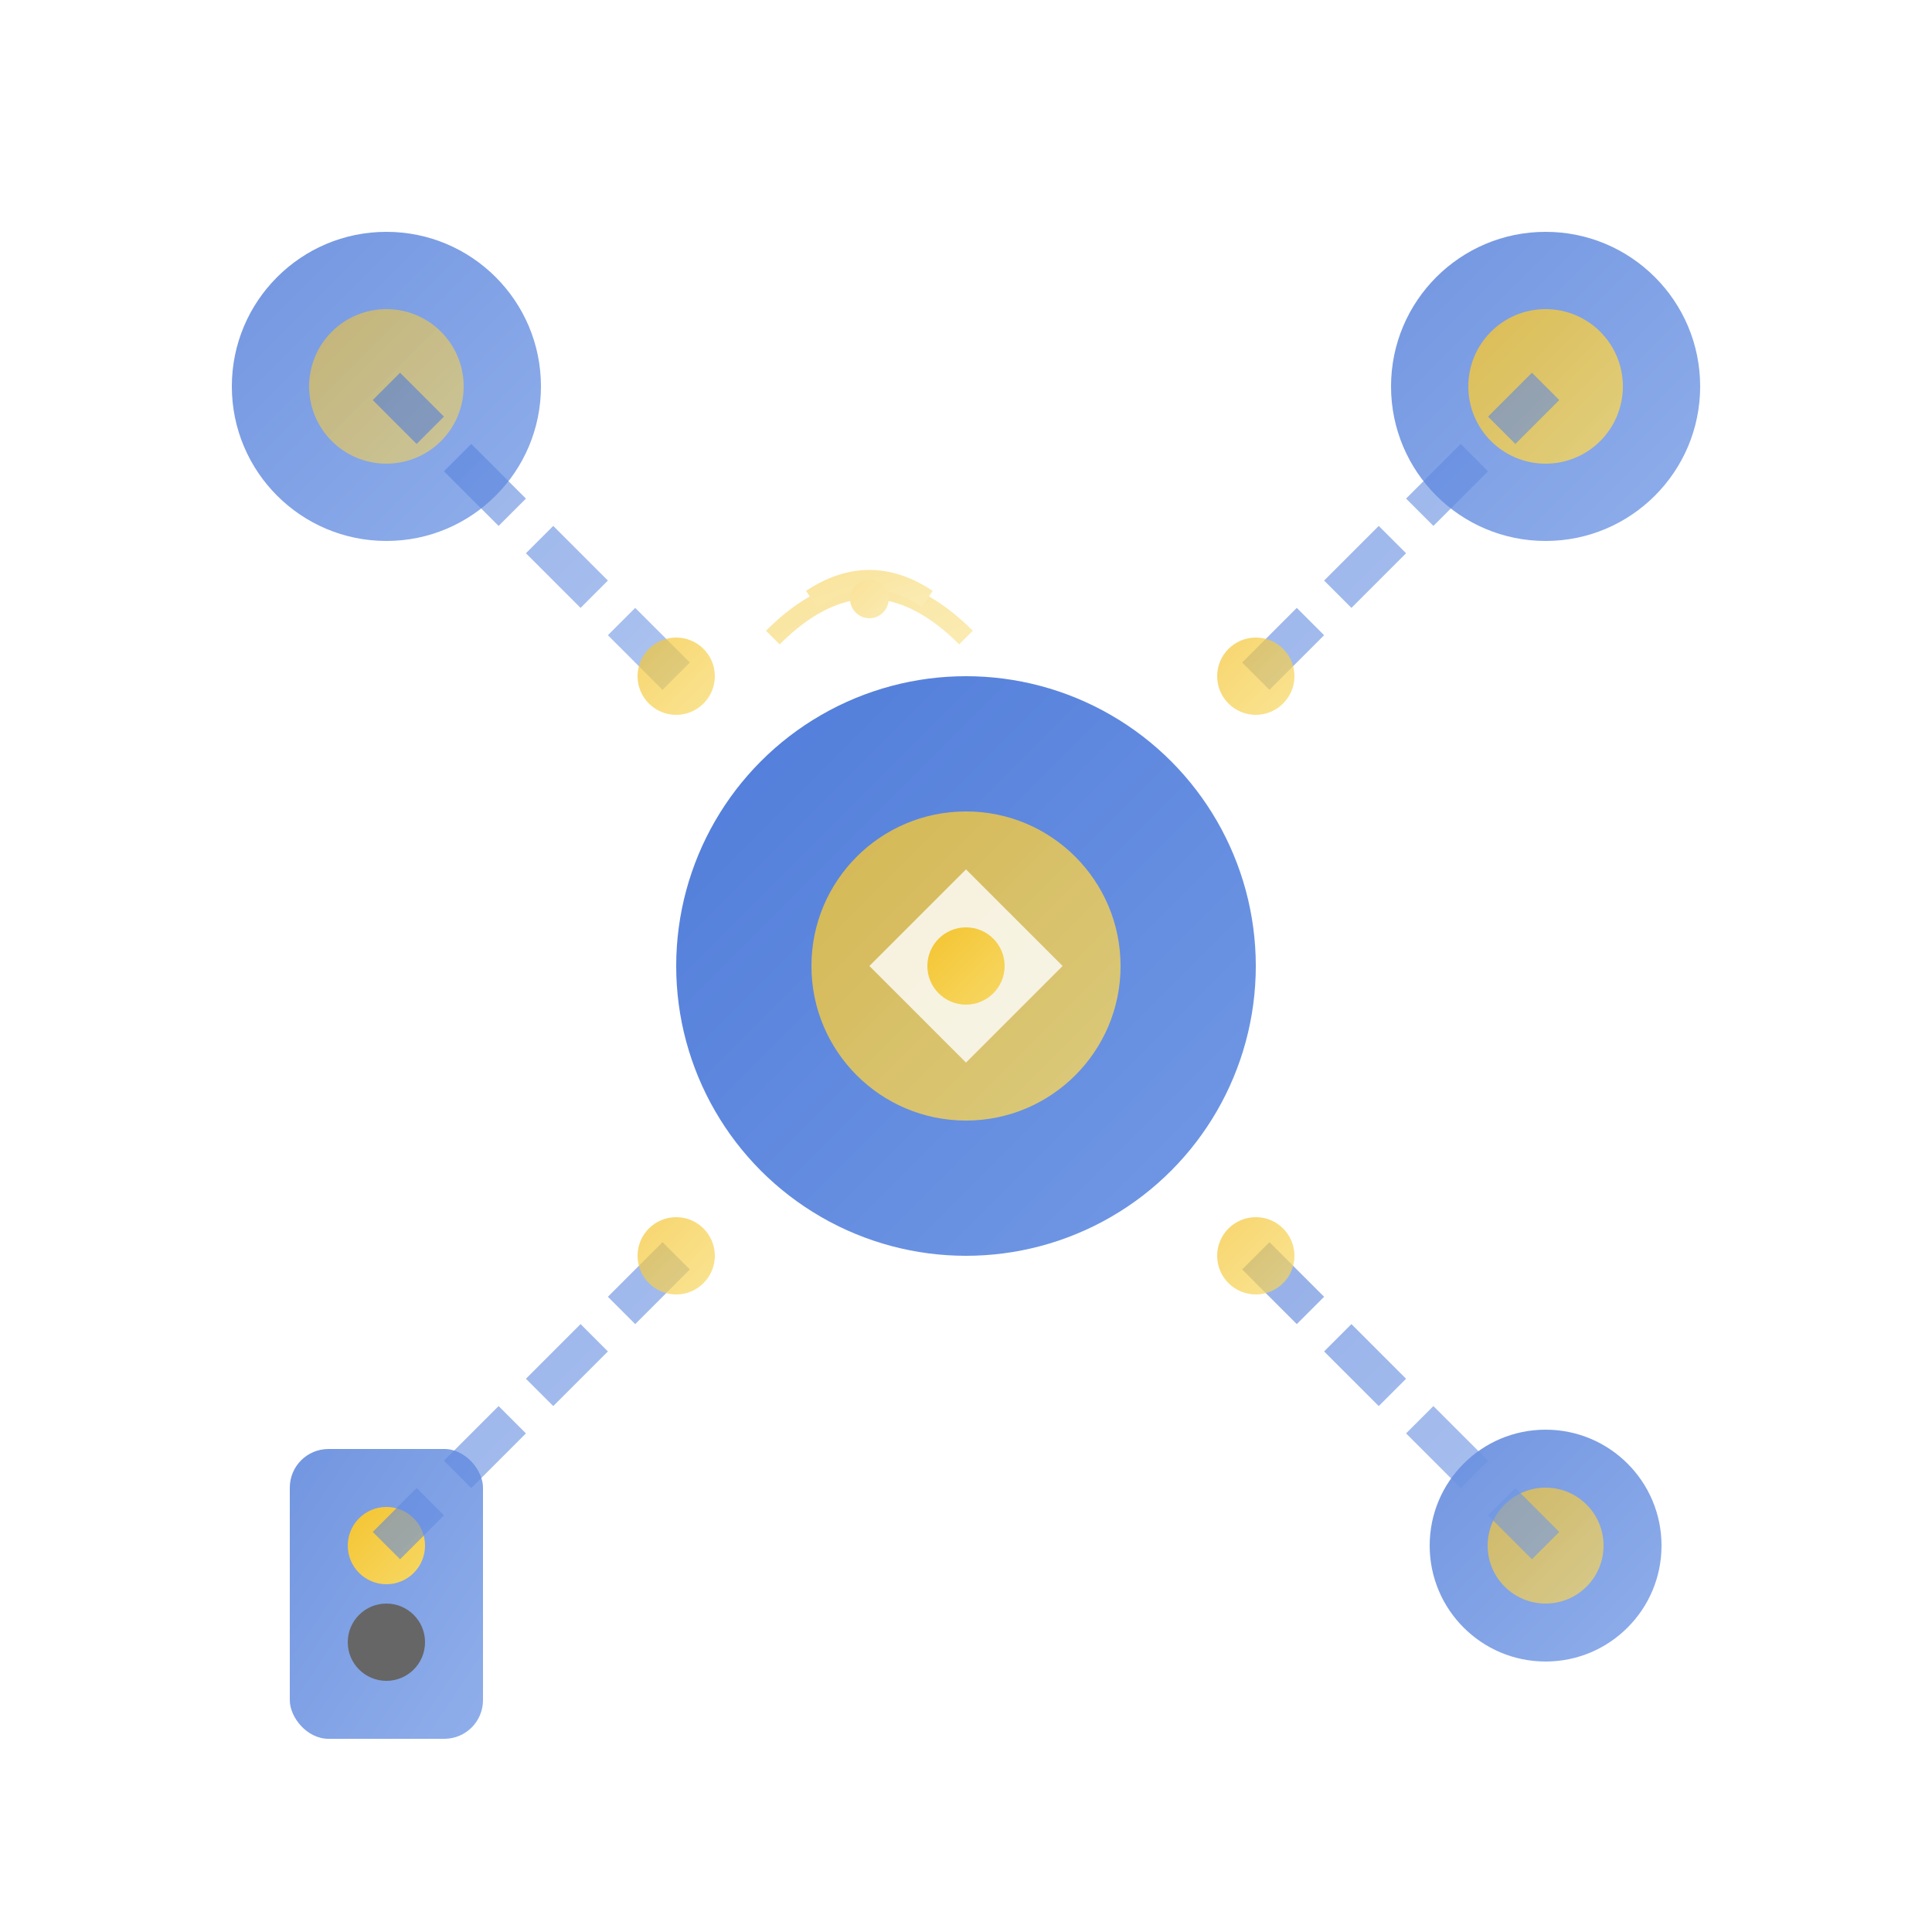 <svg xmlns="http://www.w3.org/2000/svg" viewBox="0 0 100 100" width="100" height="100">
  <defs>
    <linearGradient id="automationGradient" x1="0%" y1="0%" x2="100%" y2="100%">
      <stop offset="0%" style="stop-color:#4F7BD9;stop-opacity:1" />
      <stop offset="100%" style="stop-color:#739AE5;stop-opacity:1" />
    </linearGradient>
    <linearGradient id="lightGradient" x1="0%" y1="0%" x2="100%" y2="100%">
      <stop offset="0%" style="stop-color:#F4C430;stop-opacity:1" />
      <stop offset="100%" style="stop-color:#F7D865;stop-opacity:1" />
    </linearGradient>
    <filter id="glow" x="-50%" y="-50%" width="200%" height="200%">
      <feGaussianBlur stdDeviation="2" result="coloredBlur"/>
      <feMerge> 
        <feMergeNode in="coloredBlur"/>
        <feMergeNode in="SourceGraphic"/> 
      </feMerge>
    </filter>
  </defs>
  
  <!-- Central hub -->
  <circle cx="50" cy="50" r="15" fill="url(#automationGradient)" filter="url(#glow)"/>
  <circle cx="50" cy="50" r="8" fill="url(#lightGradient)" opacity="0.8"/>
  
  <!-- Connected devices -->
  <g>
    <!-- Smart bulb 1 -->
    <circle cx="20" cy="20" r="8" fill="url(#automationGradient)" opacity="0.8"/>
    <circle cx="20" cy="20" r="4" fill="url(#lightGradient)" opacity="0.6">
      <animate attributeName="opacity" values="0.3;1;0.3" dur="2s" repeatCount="indefinite"/>
    </circle>
    
    <!-- Smart bulb 2 -->
    <circle cx="80" cy="20" r="8" fill="url(#automationGradient)" opacity="0.8"/>
    <circle cx="80" cy="20" r="4" fill="url(#lightGradient)" opacity="0.8">
      <animate attributeName="opacity" values="0.5;1;0.5" dur="1.5s" repeatCount="indefinite"/>
    </circle>
    
    <!-- Smart switch -->
    <rect x="15" y="75" width="10" height="15" rx="2" fill="url(#automationGradient)" opacity="0.8"/>
    <circle cx="20" cy="80" r="2" fill="url(#lightGradient)"/>
    <circle cx="20" cy="85" r="2" fill="#666"/>
    
    <!-- Motion sensor -->
    <circle cx="80" cy="80" r="6" fill="url(#automationGradient)" opacity="0.8"/>
    <circle cx="80" cy="80" r="3" fill="url(#lightGradient)" opacity="0.7">
      <animate attributeName="opacity" values="0.4;0.9;0.4" dur="3s" repeatCount="indefinite"/>
    </circle>
  </g>
  
  <!-- Connection lines -->
  <g stroke="url(#automationGradient)" stroke-width="2" fill="none" opacity="0.6" stroke-dasharray="4,2">
    <path d="M35 35 L20 20">
      <animate attributeName="stroke-dashoffset" values="0;6" dur="2s" repeatCount="indefinite"/>
    </path>
    <path d="M65 35 L80 20">
      <animate attributeName="stroke-dashoffset" values="0;6" dur="2.2s" repeatCount="indefinite"/>
    </path>
    <path d="M35 65 L20 80">
      <animate attributeName="stroke-dashoffset" values="0;6" dur="1.8s" repeatCount="indefinite"/>
    </path>
    <path d="M65 65 L80 80">
      <animate attributeName="stroke-dashoffset" values="0;6" dur="2.5s" repeatCount="indefinite"/>
    </path>
  </g>
  
  <!-- Data flow indicators -->
  <g fill="url(#lightGradient)" opacity="0.7">
    <circle cx="35" cy="35" r="2">
      <animate attributeName="r" values="1;3;1" dur="2s" repeatCount="indefinite"/>
      <animate attributeName="opacity" values="0.7;0.3;0.7" dur="2s" repeatCount="indefinite"/>
    </circle>
    <circle cx="65" cy="35" r="2">
      <animate attributeName="r" values="1;3;1" dur="2.2s" repeatCount="indefinite"/>
      <animate attributeName="opacity" values="0.7;0.3;0.7" dur="2.2s" repeatCount="indefinite"/>
    </circle>
    <circle cx="35" cy="65" r="2">
      <animate attributeName="r" values="1;3;1" dur="1.8s" repeatCount="indefinite"/>
      <animate attributeName="opacity" values="0.7;0.3;0.7" dur="1.8s" repeatCount="indefinite"/>
    </circle>
    <circle cx="65" cy="65" r="2">
      <animate attributeName="r" values="1;3;1" dur="2.5s" repeatCount="indefinite"/>
      <animate attributeName="opacity" values="0.7;0.3;0.7" dur="2.5s" repeatCount="indefinite"/>
    </circle>
  </g>
  
  <!-- Central control icon -->
  <g transform="translate(45, 45)" fill="white">
    <path d="M0 5 L5 0 L10 5 L5 10 Z" opacity="0.8"/>
    <circle cx="5" cy="5" r="2" fill="url(#lightGradient)"/>
  </g>
  
  <!-- WiFi signals -->
  <g transform="translate(40, 25)" fill="url(#lightGradient)" opacity="0.5">
    <path d="M0 8 Q5 3 10 8" stroke="url(#lightGradient)" stroke-width="1" fill="none"/>
    <path d="M2 6 Q5 4 8 6" stroke="url(#lightGradient)" stroke-width="1" fill="none"/>
    <circle cx="5" cy="6" r="1"/>
  </g>
</svg>
